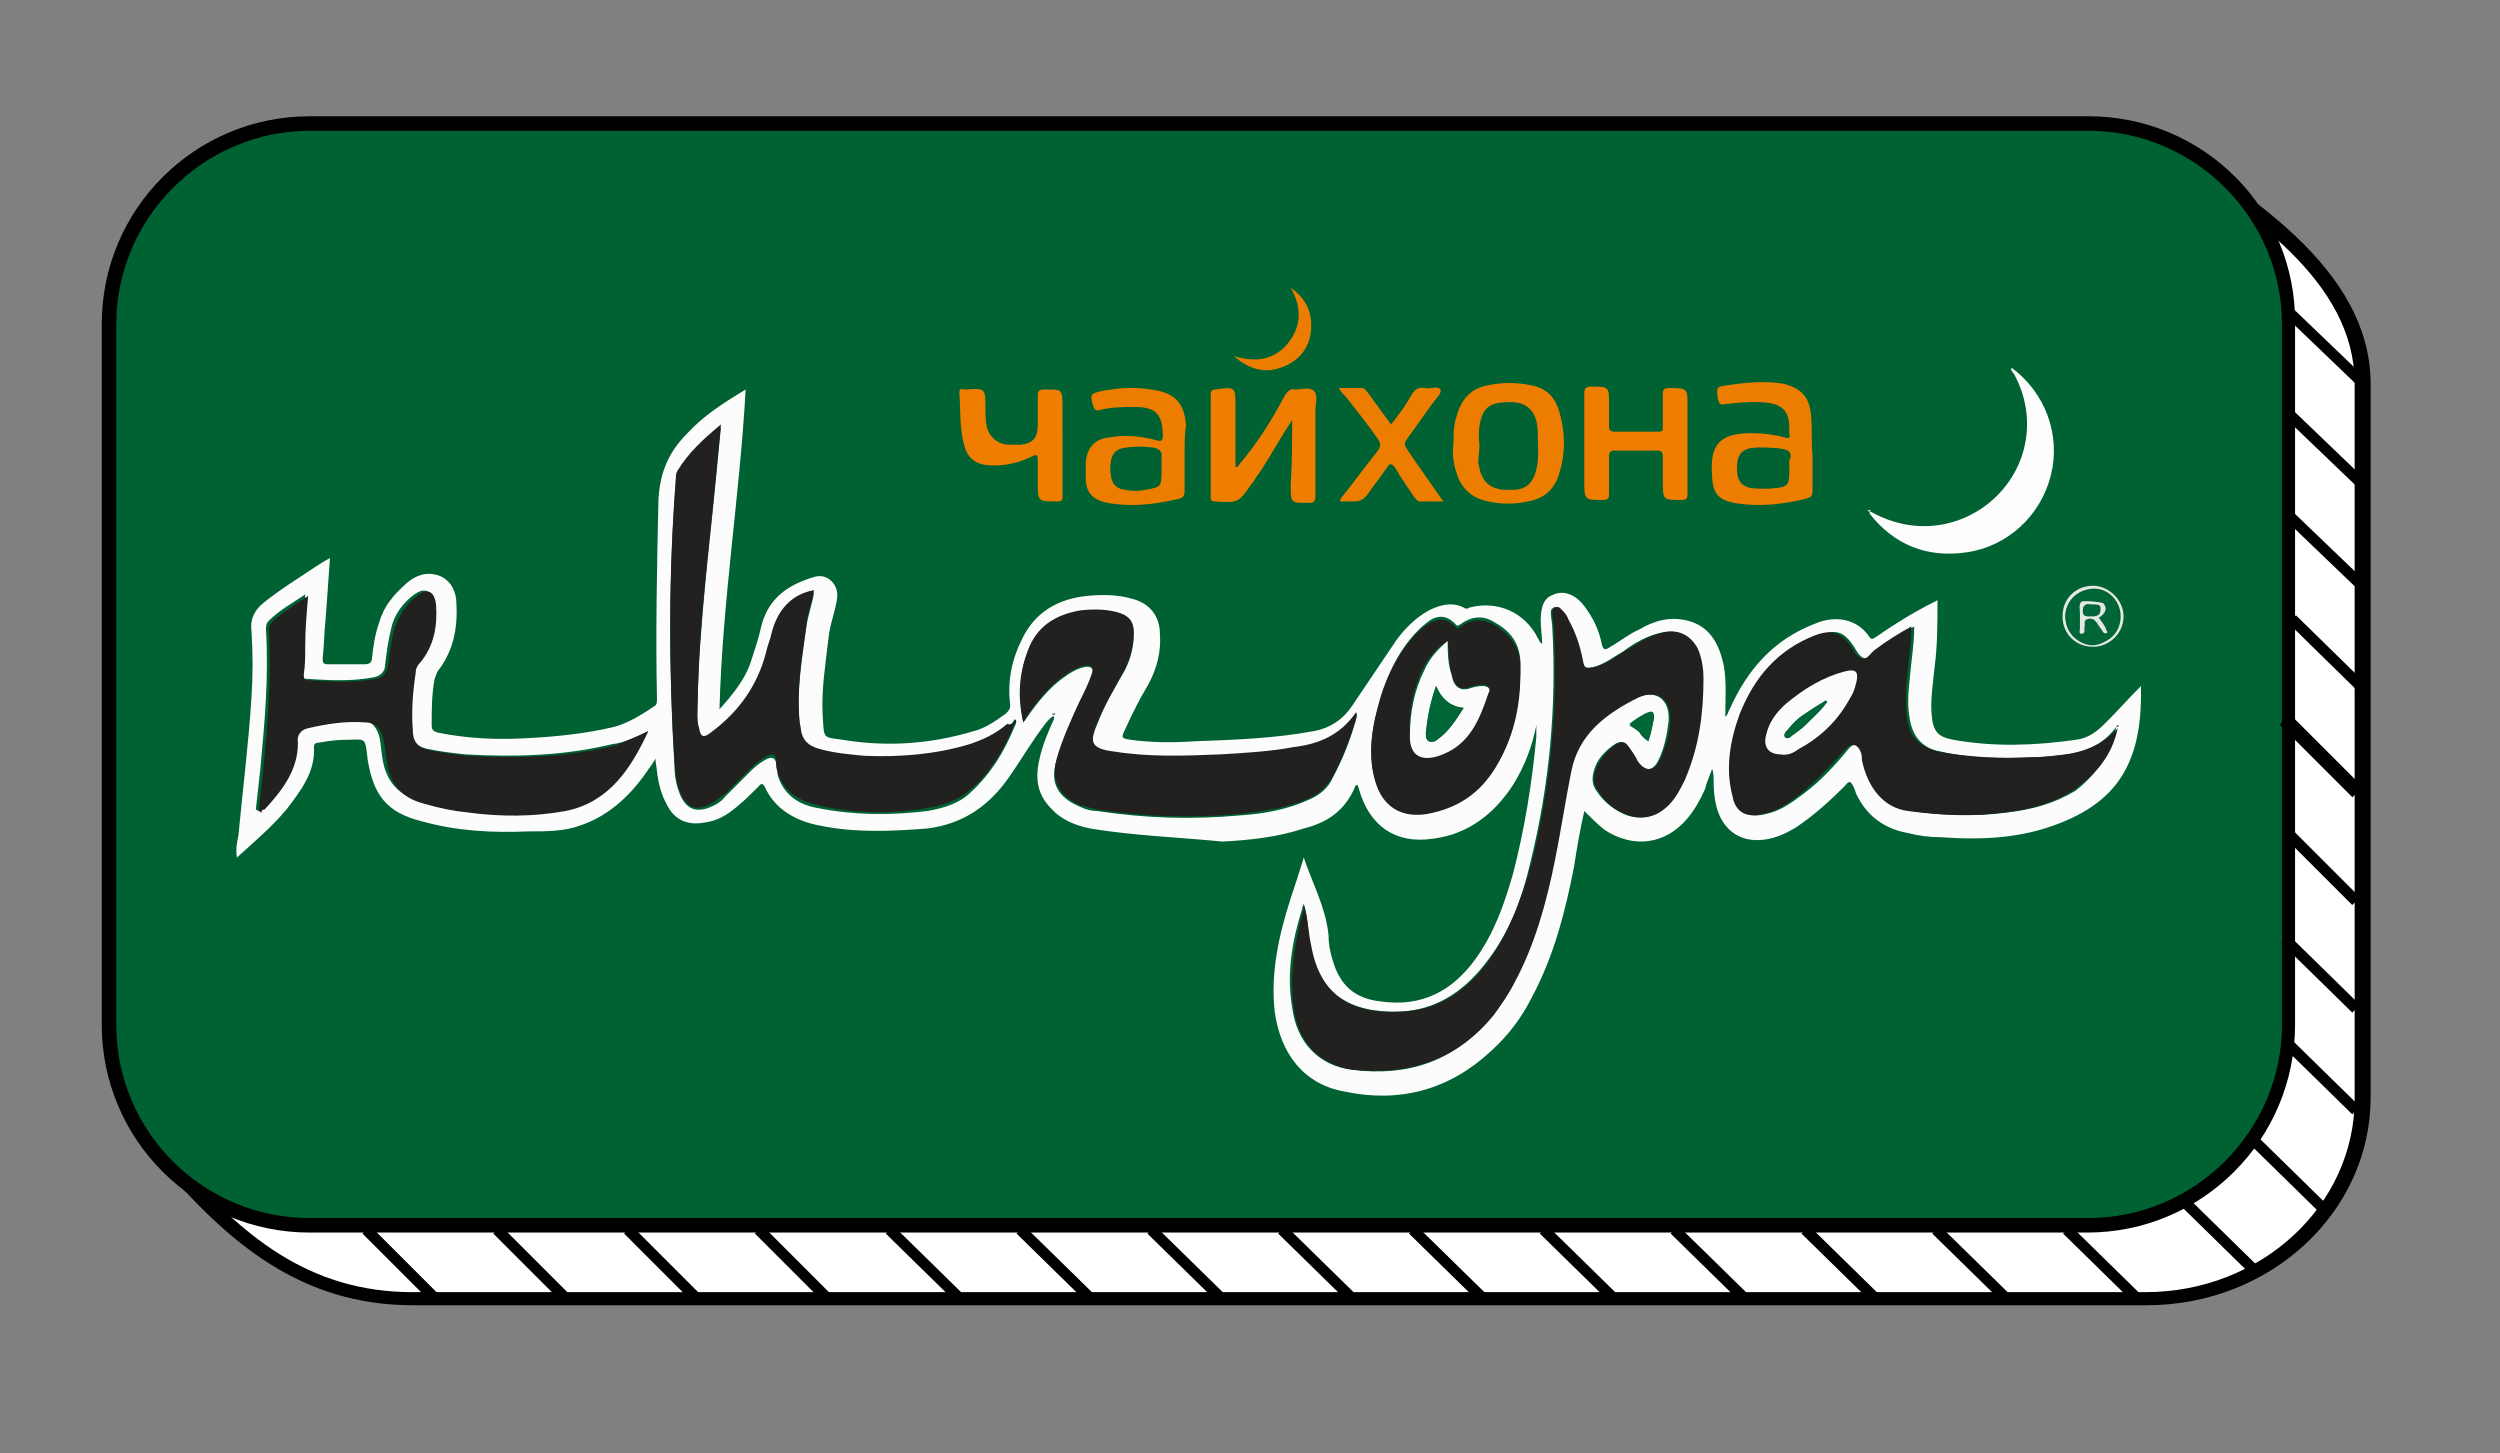 <?xml version="1.0" encoding="UTF-8"?> <!-- Generator: Adobe Illustrator 28.0.0, SVG Export Plug-In . SVG Version: 6.00 Build 0) --> <svg xmlns="http://www.w3.org/2000/svg" xmlns:xlink="http://www.w3.org/1999/xlink" id="Layer_1" x="0px" y="0px" viewBox="0 0 172 100" style="enable-background:new 0 0 172 100;" xml:space="preserve"><rect x="0" y="0" width="172" height="100" fill="#808080" stroke="none"/> <style type="text/css"> .st0{fill:#FFFFFF;} .st1{fill:#006132;} .st2{fill:none;stroke:#000000;stroke-miterlimit:10;} .st3{fill:none;stroke:#000000;stroke-width:0.75;stroke-miterlimit:10;} .st4{fill:#FBFCFB;} .st5{fill:#FCFDFC;} .st6{fill:#EE7D00;} .st7{fill:#ED7D00;} .st8{fill:#E4E8E2;} .st9{fill:#222120;} .st10{fill:#20201E;} .st11{fill:#006739;} .st12{fill:#006232;} .st13{fill:#006637;} </style> <g> <path class="st0" d="M28.4,89.3c-7.3,0-12-3.9-17-9.7c-0.8-1-1.8-3.5-1.7-4.9l3.8-48.5c0-7.7,6.5-13.9,15.9-15.1l118.5-1.7l0.7,0.4 c6.2,4,14,9.1,14,16.4v49.2c0,7.6-6.7,13.8-14.9,13.8L28.4,89.3L28.4,89.3z"></path> <path d="M147.7,10l0.6,0.4c6.4,4.2,13.7,8.9,13.7,16v49.2c0,7.3-6.4,13.3-14.4,13.3H28.4c-7.1,0-11.8-3.8-16.6-9.5 c-0.8-1-1.7-3.4-1.6-4.5L14,26.4v0v0C14,19,20.3,13,29.4,11.7L147.7,10 M148,9L29.3,10.7C19.9,12,13,18.4,13,26.3L9.2,74.8 c-0.1,1.4,0.9,4.1,1.8,5.2c4.7,5.5,9.7,9.8,17.4,9.8h119.3c8.5,0,15.4-6.4,15.4-14.3V26.3C163,18.4,154.6,13.3,148,9L148,9z"></path> </g> <g> <path class="st1" d="M21.3,84.3c-7.6,0-13.8-6.2-13.8-13.8V22.3c0-7.6,6.2-13.8,13.8-13.8h122.3c7.6,0,13.8,6.2,13.8,13.8v48.2 c0,7.6-6.2,13.8-13.8,13.8L21.3,84.3L21.3,84.3z"></path> <path d="M143.7,9C151,9,157,15,157,22.3v48.2c0,7.3-6,13.3-13.3,13.3H21.3C14,83.8,8,77.9,8,70.5V22.3C8,15,14,9,21.3,9H143.7 M143.7,8H21.3C13.4,8,7,14.4,7,22.3v48.2c0,7.9,6.4,14.3,14.3,14.3h122.3c7.9,0,14.3-6.4,14.3-14.3V22.3C158,14.4,151.6,8,143.7,8 L143.7,8z"></path> </g> <g> <line class="st2" x1="157.2" y1="49.5" x2="162.2" y2="54.5"></line> </g> <g> <line class="st3" x1="34.2" y1="84.6" x2="39" y2="89.4"></line> </g> <g> <line class="st3" x1="25.2" y1="84.6" x2="30" y2="89.4"></line> </g> <g> <line class="st3" x1="43.2" y1="84.6" x2="48" y2="89.4"></line> </g> <g> <line class="st3" x1="52.2" y1="84.6" x2="57" y2="89.4"></line> </g> <g> <line class="st3" x1="61.2" y1="84.6" x2="66.1" y2="89.4"></line> </g> <g> <line class="st3" x1="70.2" y1="84.6" x2="75.1" y2="89.4"></line> </g> <g> <line class="st3" x1="79.2" y1="84.6" x2="84.1" y2="89.4"></line> </g> <g> <line class="st3" x1="88.2" y1="84.6" x2="93.1" y2="89.4"></line> </g> <g> <line class="st3" x1="97.2" y1="84.6" x2="102.1" y2="89.4"></line> </g> <g> <line class="st3" x1="106.2" y1="84.6" x2="111.1" y2="89.4"></line> </g> <g> <line class="st3" x1="115.2" y1="84.6" x2="120.1" y2="89.4"></line> </g> <g> <line class="st3" x1="124.2" y1="84.6" x2="129.1" y2="89.4"></line> </g> <g> <line class="st3" x1="133.2" y1="84.6" x2="138.1" y2="89.4"></line> </g> <g> <line class="st3" x1="142.2" y1="84.6" x2="147.1" y2="89.4"></line> </g> <g> <line class="st3" x1="150.2" y1="82.6" x2="155.1" y2="87.4"></line> </g> <g> <line class="st3" x1="155.2" y1="78.6" x2="160.1" y2="83.4"></line> </g> <g> <line class="st3" x1="157.2" y1="71.6" x2="162.1" y2="76.4"></line> </g> <g> <line class="st3" x1="157.2" y1="64.6" x2="162.1" y2="69.4"></line> </g> <g> <line class="st3" x1="157.3" y1="57.2" x2="162.1" y2="62"></line> </g> <g> <line class="st3" x1="157.7" y1="42.6" x2="162.5" y2="47.3"></line> </g> <g> <line class="st3" x1="157.4" y1="35.4" x2="162.3" y2="40.1"></line> </g> <g> <line class="st3" x1="157.4" y1="28.4" x2="162.3" y2="33.1"></line> </g> <g> <line class="st3" x1="157.4" y1="21.4" x2="162.3" y2="26.1"></line> </g> <path class="st4" d="M72.4,49.3c-0.4,0.3-0.7,0.8-1,1.2c-0.7,1-1.3,2-2,3c-1.4,2-3.2,3.2-5.6,3.5c-2.5,0.2-5,0.3-7.4-0.2 c-1.6-0.3-3.1-1.1-3.8-2.7c-0.2-0.3-0.3-0.1-0.4,0c-0.5,0.5-1,1-1.5,1.4c-0.7,0.6-1.4,1-2.3,1.1c-1.1,0.2-2-0.2-2.5-1.2 c-0.4-0.7-0.6-1.5-0.7-2.3c0-0.3-0.1-0.5-0.1-0.9c-0.2,0.3-0.3,0.5-0.4,0.6c-1.2,1.8-2.7,3.3-4.8,4c-1.1,0.4-2.3,0.4-3.5,0.4 c-2.5,0.1-4.9,0-7.4-0.7c-2.4-0.6-3.3-1.8-3.7-4.2c-0.2-1.7-0.1-1.4-1.6-1.4c-0.6,0-1.2,0.1-1.8,0.2c-0.2,0-0.3,0.1-0.3,0.3 c0.1,1.7-0.9,3-1.9,4.3c-1,1.2-2.2,2.2-3.4,3.3c-0.1-0.6,0-1,0.1-1.5c0.3-3.2,0.7-6.3,0.9-9.5c0.1-1.5,0.1-3.1,0-4.6 c-0.1-0.8,0.2-1.4,0.8-1.9c1.1-0.9,2.4-1.7,3.6-2.5c0.3-0.2,0.6-0.4,1-0.6c-0.1,1.5-0.2,2.8-0.3,4.2c-0.1,0.9-0.1,1.8-0.2,2.7 c0,0.2,0,0.4,0.3,0.4c0.9,0,1.7,0,2.6,0c0.3,0,0.5-0.1,0.5-0.5c0.1-0.8,0.2-1.6,0.5-2.4c0.3-1.1,1-1.9,1.9-2.7 c0.6-0.5,1.3-0.8,2.2-0.5c0.8,0.3,1.2,1.1,1.2,1.9c0.1,1.7-0.2,3.3-1.3,4.7c-0.1,0.2-0.1,0.3-0.2,0.5c-0.2,1.1-0.2,2.1-0.2,3.2 c0,0.3,0.1,0.4,0.4,0.5c2,0.4,3.9,0.5,5.9,0.4c2.1-0.1,4.2-0.3,6.3-0.8c1-0.3,1.8-0.8,2.7-1.4c0.2-0.1,0.2-0.3,0.2-0.5 c-0.1-4.6,0-9.2,0.1-13.7c0.1-1.9,0.7-3.3,2-4.6c1.1-1.2,2.5-2.1,4-3c-0.4,7.3-1.6,14.5-1.8,22c0.9-1,1.7-2,2.1-3.1 c0.3-0.9,0.6-1.8,0.8-2.7c0.5-1.9,1.9-2.8,3.6-3.3c0.9-0.3,1.7,0.5,1.6,1.4c-0.1,0.9-0.5,1.8-0.6,2.8c-0.2,1.8-0.5,3.5-0.4,5.3 c0.1,1.7,0,1.5,1.4,1.7c3,0.5,6,0.3,9-0.6c0.8-0.2,1.5-0.7,2.2-1.2c0.2-0.2,0.3-0.3,0.3-0.6c-0.2-1.6,0.1-3.1,0.8-4.5 c0.9-1.9,2.5-2.8,4.5-3c1-0.1,2.1-0.1,3.1,0.2c1.2,0.3,1.9,1.2,1.9,2.4c0.1,1.2-0.2,2.4-0.8,3.5c-0.6,1-1.1,2-1.6,3.1 c-0.3,0.6-0.2,0.6,0.4,0.7c1.5,0.2,2.9,0.2,4.4,0.1c2.8-0.1,5.5-0.2,8.2-0.7c1.1-0.2,2-0.8,2.6-1.7c1-1.5,2.1-3.1,3.1-4.6 c0.6-0.8,1.3-1.5,2.2-2c0.8-0.4,1.6-0.6,2.4-0.2c0.1,0.1,0.3,0.1,0.4,0c1.9-0.5,3.8,0.3,4.7,2.1c0.1,0.1,0.1,0.3,0.3,0.4 c0-0.5-0.1-1.1-0.1-1.6c0-1.1,0.3-1.6,0.9-1.8c0.7-0.3,1.5,0,2.1,0.8c0.6,0.8,1,1.6,1.2,2.6c0.1,0.5,0.3,0.4,0.6,0.2 c0.7-0.4,1.3-0.9,2-1.2c1-0.6,2.1-0.9,3.3-0.6c1.6,0.4,2.2,1.7,2.5,3.1c0.2,1.2,0.1,2.3,0.1,3.5c0.2-0.1,0.2-0.4,0.3-0.5 c1.2-2.7,3-4.8,5.9-5.9c1.4-0.6,2.9-0.3,3.7,0.9c0.2,0.3,0.3,0.1,0.5,0c1.3-0.9,2.6-1.7,4-2.4c0.1,0,0.1-0.1,0.2-0.1 c0,1.6,0,3.1-0.2,4.6c-0.1,1.1-0.3,2.2-0.2,3.3c0.1,1.1,0.4,1.5,1.5,1.7c2.8,0.5,5.6,0.4,8.4,0c0.9-0.1,1.5-0.6,2.1-1.2 c0.8-0.8,1.5-1.6,2.4-2.5c0.1,4.7-1.2,7.7-5.5,9.4c-2.7,1.1-5.5,1.2-8.3,1c-0.8,0-1.5-0.1-2.3-0.3c-1.6-0.3-2.8-1.2-3.5-2.7 c-0.1-0.3-0.2-0.6-0.4-0.8c-0.2,0-0.3,0.2-0.4,0.3c-1,1-2.1,2-3.3,2.8c-0.8,0.5-1.7,0.9-2.7,0.9c-1.2,0-2.1-0.6-2.6-1.7 c-0.3-0.7-0.4-1.5-0.4-2.3c0-0.3,0-0.6-0.1-0.9c-0.2,0.5-0.4,1-0.5,1.4c-0.3,0.7-0.7,1.4-1.2,2c-1.5,1.8-3.7,2.1-5.7,0.8 c-0.5-0.4-0.9-0.8-1.4-1.3c-0.3,1.3-0.5,2.5-0.7,3.8c-0.6,3.1-1.4,6.2-2.9,9c-0.7,1.4-1.6,2.6-2.8,3.7c-2.9,2.7-6.3,3.6-10.1,2.8 c-2.8-0.5-4.4-2.6-4.8-5.5c-0.3-2.7,0.3-5.3,1.1-7.8c0.3-0.9,0.6-1.8,0.9-2.8c0.6,1.8,1.5,3.4,1.7,5.3c0,0.6,0.1,1.2,0.3,1.8 c0.5,1.7,1.5,2.6,3.3,2.8c2.8,0.4,4.9-0.7,6.5-2.9c1.3-1.8,2-3.8,2.6-5.9c0.8-3.1,1.3-6.2,1.6-9.4c0-0.3,0-0.5,0-0.8 c-0.3,1.5-0.8,2.8-1.6,4.1c-1.3,2-3.1,3.4-5.5,3.7c-2.6,0.4-4.4-0.9-5.1-3.4c0-0.1-0.1-0.2-0.1-0.3c-0.1,0-0.2,0.1-0.2,0.2 c-0.7,1.6-1.9,2.4-3.5,2.8c-1.8,0.6-3.7,0.8-5.6,0.9C81.1,57.6,78,57.5,75,57c-1-0.2-2-0.6-2.7-1.4c-0.9-0.9-1.1-2-0.8-3.3 c0.2-1,0.6-1.9,1-2.8C72.5,49.4,72.6,49.3,72.4,49.3z M145.6,50c-0.8,1.1-1.9,1.7-3.3,1.9c-0.8,0.1-1.6,0.2-2.4,0.2 c-2.1,0.1-4.3,0.1-6.4-0.4c-1.2-0.2-1.9-1-2.1-2.2c-0.2-1-0.1-1.9,0-2.9c0.1-1.2,0.3-2.3,0.3-3.5c-0.9,0.5-1.7,1.1-2.5,1.6 c-0.3,0.2-0.6,0.7-0.9,0.6c-0.4-0.1-0.6-0.6-0.8-0.9c-0.7-1-1.2-1.1-2.4-0.7c-2.6,1-4.2,2.9-5.2,5.4c-0.7,1.8-1,3.7-0.5,5.7 c0.3,1.1,1,1.5,2.1,1.2c1-0.2,1.8-0.8,2.6-1.4c1.2-0.9,2.2-2,3.1-3.1c0.3-0.4,0.8-0.3,1,0.2c0.1,0.2,0.1,0.4,0.1,0.6 c0.4,1.9,1.4,3.2,3.2,3.5c2.2,0.3,4.4,0.4,6.6,0.1c1.7-0.2,3.2-0.6,4.7-1.5C144.2,53.3,145.2,51.9,145.6,50c0.2,0,0.2-0.1,0.1-0.1 C145.7,49.9,145.6,50,145.6,50z M69.8,49.5c-0.1,0.2-0.3,0.4-0.5,0.5c-0.8,0.6-1.6,1.1-2.6,1.4c-2.4,0.7-4.8,0.9-7.2,0.8 c-1.1,0-2.1-0.2-3.2-0.5c-0.7-0.2-1.1-0.6-1.2-1.3c0-0.2-0.1-0.5-0.1-0.7c-0.2-2.3,0.2-4.5,0.5-6.7c0.1-0.7,0.4-1.5,0.5-2.2 c-1.6,0.3-2.5,1.3-2.9,2.9c-0.1,0.5-0.3,0.9-0.4,1.4c-0.6,2.3-1.9,4.1-3.8,5.5c-0.5,0.4-0.7,0.3-0.8-0.3c-0.2-0.7-0.1-1.4-0.1-2 c0.1-5.3,0.8-10.5,1.3-15.8c0.1-1,0.2-2.1,0.3-3.1c-1.2,0.9-2.3,1.9-3,3.2c-0.1,0.1-0.1,0.3-0.1,0.5c-0.5,6.5-0.5,13-0.1,19.5 c0,0.7,0.1,1.4,0.4,2.1c0.4,0.9,1,1.2,1.9,0.9c0.5-0.2,0.9-0.4,1.2-0.8c0.6-0.6,1.2-1.2,1.8-1.8c0.3-0.3,0.7-0.6,1.1-0.8 c0.3-0.1,0.5-0.1,0.6,0.3c0,0.3,0.1,0.6,0.1,0.8c0.4,1.4,1.5,2.1,2.8,2.3c2.5,0.5,5,0.5,7.5,0.2c1.1-0.2,2.2-0.5,3-1.3 c1.4-1.3,2.3-2.8,3-4.5C69.9,49.8,70,49.6,69.8,49.5c0,0,0,0.1,0.1,0.1C69.9,49.6,69.9,49.6,69.8,49.5z M89.7,62.2 c-0.1,0.2-0.1,0.2-0.1,0.3c-0.7,2.2-1.1,4.5-0.7,6.8c0.3,2.4,1.8,4,4.1,4.3c3.9,0.5,7.2-0.6,9.7-3.8c0.5-0.7,1-1.4,1.4-2.2 c1.5-2.7,2.2-5.6,2.8-8.5c0.4-2,0.7-4,1.1-6c0.5-2.6,2.4-4,4.6-5.1c1.3-0.6,2.3,0.1,2.2,1.6c-0.1,0.9-0.3,1.9-0.7,2.7 c-0.4,0.8-0.9,0.8-1.5,0.1c-0.3-0.3-0.5-0.7-0.7-1.1c-0.2-0.3-0.5-0.3-0.8-0.1c-0.6,0.4-1.2,1-1.4,1.7c-0.2,0.6-0.2,1.1,0.2,1.6 c0.4,0.6,1,1.1,1.6,1.4c1.1,0.6,2.3,0.4,3.2-0.5c0.5-0.5,0.9-1.1,1.1-1.7c1-2.2,1.3-4.6,1.3-7c0-0.7-0.1-1.4-0.4-2.1 c-0.5-0.9-1.2-1.3-2.3-1.1c-1,0.2-1.9,0.7-2.7,1.3c-0.7,0.4-1.3,0.9-2.1,1.1c-0.6,0.1-0.7,0.1-0.8-0.5c-0.1-1-0.5-1.9-1-2.8 c-0.1-0.3-0.3-0.5-0.5-0.7c-0.1-0.1-0.3-0.2-0.4-0.1c-0.2,0.1-0.2,0.2-0.2,0.4c0,0.3,0.1,0.7,0.1,1c0.3,5.4-0.2,10.8-1.5,16.1 c-0.6,2.6-1.5,5-3.2,7.1c-1.5,1.9-3.4,3.1-5.8,3.2c-3.4,0.1-5.6-1.2-6.2-4.6C90,64.1,90,63.2,89.7,62.2z M44.6,50.3 c-0.8,0.4-1.6,0.8-2.5,0.9c-3.3,0.8-6.7,0.9-10.1,0.7c-0.9-0.1-1.8-0.2-2.7-0.4c-0.8-0.2-1-0.6-1.1-1.4c-0.1-1.3,0.1-2.6,0.2-3.9 c0-0.3,0.1-0.5,0.3-0.7c1-1.1,1.2-2.5,1.1-4c-0.1-0.9-0.6-1.1-1.3-0.6c-0.8,0.6-1.4,1.4-1.6,2.4c-0.2,0.8-0.3,1.6-0.4,2.4 c0,0.5-0.3,0.8-0.8,0.9c-1.6,0.3-3.1,0.2-4.7,0.1c-0.3,0-0.3-0.2-0.3-0.4c0-0.7,0-1.4,0.1-2c0.1-1.1,0.1-2.2,0.2-3.4 c-0.9,0.6-1.8,1.1-2.5,1.8c-0.2,0.2-0.2,0.4-0.2,0.6c0.2,3.3-0.1,6.5-0.4,9.7c-0.1,0.9-0.2,1.8-0.3,2.7c0.1,0,0.1,0.1,0.2,0.1 c0-0.1,0.1-0.2,0.1-0.3c1.2-1.3,2.4-2.6,2.3-4.6c0-0.5,0.2-0.9,0.7-1c1.3-0.3,2.6-0.4,3.9-0.4c0.6,0,1,0.4,1.2,0.9 c0.2,0.5,0.2,1.1,0.3,1.7c0.2,1.5,1,2.6,2.6,3c1,0.2,2,0.4,3,0.6c2.2,0.2,4.5,0.3,6.7-0.1C41.9,55.2,43.4,52.8,44.6,50.3z M70.4,49.7c0.1-0.2,0.2-0.3,0.3-0.4c0.7-1,1.5-2,2.5-2.7c0.4-0.3,0.9-0.6,1.4-0.7c0.5-0.1,0.7,0.1,0.5,0.6 c-0.2,0.6-0.5,1.2-0.8,1.8c-0.6,1.3-1.2,2.6-1.6,4c-0.6,1.8,0.4,2.7,1.6,3.2c0.4,0.2,0.8,0.3,1.2,0.3c3.3,0.5,6.5,0.6,9.8,0.3 c1.6-0.1,3.3-0.4,4.8-1.1c0.7-0.3,1.3-0.8,1.6-1.5c0.7-1.3,1.2-2.6,1.6-4c0-0.1,0.1-0.2,0-0.4c-1,1.6-2.5,2.1-4.3,2.4 c-1.7,0.2-3.4,0.4-5,0.5c-2.5,0.1-4.9,0.2-7.4-0.2c-1.5-0.2-1.7-0.6-1.1-2c0.5-1.3,1.2-2.5,1.9-3.7c0.4-0.8,0.6-1.6,0.6-2.5 c0-0.9-0.4-1.3-1.2-1.4c-0.8-0.2-1.7-0.2-2.5-0.1c-1.7,0.2-3,1.1-3.6,2.8C70.1,46.4,70.1,48,70.4,49.7z M104.6,46.4c0-0.3,0-0.7,0-1 c-0.1-1.2-0.7-2-1.8-2.6c-0.8-0.5-1.6-0.4-2.4,0.2c-0.2,0.1-0.2,0-0.3-0.1c-0.5-0.5-1-0.6-1.6-0.3C97.9,43,97.4,43.5,97,44 c-1.3,1.6-1.9,3.5-2.4,5.4c-0.3,1.4-0.4,2.8,0,4.2c0.5,1.8,1.8,2.6,3.6,2.3c2.1-0.3,3.6-1.4,4.7-3.2 C104.1,50.9,104.5,48.7,104.6,46.4z M113.4,51c0.2-0.6,0.3-1.1,0.4-1.6c0-0.3-0.1-0.4-0.4-0.3c-0.5,0.1-0.9,0.5-1.3,0.8 c0.3,0.2,0.5,0.3,0.7,0.5C112.9,50.6,113.1,50.8,113.4,51z M72.6,49.1C72.5,49.1,72.5,49.1,72.6,49.1c-0.1,0-0.1,0-0.1,0 c0,0,0,0,0.1,0.1C72.5,49.2,72.6,49.2,72.6,49.1z"></path> <path class="st5" d="M138.4,25.3c2.3,1.7,3.4,4.6,2.7,7.4c-0.7,2.8-3,4.9-5.8,5.3c-2.7,0.4-5-0.5-6.7-2.7c0,0,0,0,0.1-0.1 c3.2,1.8,6.6,1,8.7-1.1c2.2-2.2,2.7-5.5,1.2-8.3C138.5,25.6,138.3,25.5,138.4,25.3L138.4,25.3z"></path> <path class="st6" d="M88.9,28.9c-0.8,1.2-1.5,2.5-2.3,3.7c-0.2,0.2-0.3,0.5-0.5,0.7c-0.9,1.3-0.9,1.3-2.5,1.2 c-0.3,0-0.3-0.1-0.3-0.3c0-2.4,0-4.7,0-7.1c0-0.2,0.1-0.3,0.3-0.3C85,26.6,85,26.6,85,28c0,1.4,0,2.7,0,4.1c0.2,0.1,0.2-0.1,0.3-0.2 c1.2-1.4,2.2-3,3.1-4.7c0.2-0.3,0.4-0.5,0.7-0.4c0.4,0,1-0.2,1.3,0.1c0.3,0.3,0.1,0.9,0.1,1.3c0,2,0,3.9,0,5.9 c0,0.4-0.1,0.5-0.5,0.5c-1.2,0-1.2,0-1.2-1.2C88.9,31.8,88.9,30.3,88.9,28.9z"></path> <path class="st7" d="M100,30.5c0-0.6,0-1.2,0.2-1.8c0.3-1.2,1-2,2.2-2.2c1-0.2,1.9-0.2,2.9,0c1.1,0.2,1.7,0.8,2,1.9 c0.4,1.4,0.4,2.8,0,4.1c-0.3,1.1-1,1.8-2.2,2c-0.9,0.2-1.8,0.2-2.7,0c-1.1-0.2-1.9-0.9-2.2-2C100,31.9,99.9,31.2,100,30.5z M101.8,30.6c0,0.4,0,0.8,0,1.3c0,0.2,0.1,0.3,0.1,0.5c0.2,0.8,0.7,1.2,1.5,1.3c0.2,0,0.5,0,0.7,0c0.9,0,1.4-0.5,1.6-1.4 c0.2-0.8,0.1-1.6,0.1-2.4c0-1.7-0.7-2.3-2.4-2.1c0,0-0.1,0-0.1,0c-0.7,0.1-1.1,0.4-1.3,1.1C101.7,29.4,101.7,30,101.8,30.6z"></path> <path class="st7" d="M81.5,31.4c0,0.8,0,1.6,0,2.4c0,0.3-0.1,0.4-0.3,0.5c-1.7,0.4-3.3,0.6-5,0.3c-1-0.2-1.5-0.7-1.5-1.7 c0-0.4,0-0.8,0-1.1c0.1-1,0.6-1.6,1.6-1.7c1.1-0.2,2.2-0.1,3.3,0.2c0.3,0.1,0.4,0,0.4-0.3c0-1.5-0.5-2-1.9-2c-0.8,0-1.6,0-2.4,0.2 c-0.3,0.1-0.4,0-0.5-0.3c-0.2-0.8-0.2-0.8,0.6-1c1.1-0.2,2.2-0.3,3.4-0.1c1.6,0.2,2.3,0.9,2.4,2.5C81.5,29.8,81.5,30.6,81.5,31.4 C81.5,31.4,81.5,31.4,81.5,31.4z M79.9,32.2c0-0.2,0-0.4,0-0.6c0-0.4-0.1-0.6-0.5-0.7c-0.7-0.1-1.4-0.1-2,0c-0.7,0.1-1,0.5-1,1.4 c0,0.9,0.3,1.3,1,1.4c0.5,0.1,0.9,0.1,1.4,0c1.1-0.2,1.1-0.2,1.1-1.3C79.9,32.2,79.9,32.2,79.9,32.2z"></path> <path class="st7" d="M124.7,31.3c0,0.8,0,1.6,0,2.5c0,0.3-0.1,0.4-0.4,0.5c-1.6,0.4-3.3,0.6-5,0.3c-1-0.2-1.4-0.6-1.5-1.6 c0-0.1,0-0.1,0-0.2c-0.2-2.2,0.5-3,2.7-3c0.8,0,1.6,0.1,2.3,0.3c0.3,0.1,0.4,0,0.3-0.3c0-0.1,0-0.3,0-0.4c0-1.1-0.5-1.6-1.6-1.7 c-0.9-0.1-1.8,0-2.8,0.1c-0.3,0.1-0.4,0-0.5-0.3c-0.1-0.8-0.2-0.9,0.7-1c1.3-0.2,2.6-0.3,3.8-0.1c1.2,0.3,1.8,0.9,1.9,2.2 C124.7,29.6,124.6,30.5,124.7,31.3C124.6,31.3,124.6,31.3,124.7,31.3z M123.1,32.2c0-0.2,0-0.5,0-0.7c0.1-0.4-0.1-0.5-0.5-0.6 c-0.6-0.1-1.1-0.1-1.7-0.1c-1,0-1.4,0.4-1.4,1.4c0,1,0.4,1.4,1.4,1.4c0.3,0,0.6,0,0.9,0C123,33.5,123.1,33.4,123.1,32.2 C123.1,32.2,123.1,32.2,123.1,32.2z"></path> <path class="st6" d="M116.1,30.6c0,1.1,0,2.3,0,3.4c0,0.3-0.1,0.4-0.4,0.4c-1.3,0-1.3,0-1.3-1.3c0-0.6,0-1.1,0-1.7 c0-0.3-0.1-0.4-0.4-0.4c-1,0-1.9,0-2.9,0c-0.3,0-0.4,0.1-0.4,0.4c0,0.9,0,1.7,0,2.6c0,0.3-0.1,0.4-0.4,0.4c-1.3,0-1.3,0-1.3-1.3 c0-2,0-4,0-6c0-0.4,0.1-0.5,0.5-0.5c1.2,0,1.2,0,1.2,1.2c0,0.5,0,1,0,1.5c0,0.3,0.1,0.4,0.4,0.4c1,0,2,0,3,0c0.3,0,0.3-0.1,0.3-0.3 c0-0.8,0-1.5,0-2.3c0-0.3,0.1-0.4,0.4-0.4c1.3,0,1.3,0,1.3,1.2C116.1,28.8,116.1,29.7,116.1,30.6z"></path> <path class="st6" d="M73.1,30.6c0,1.2,0,2.3,0,3.5c0,0.3,0,0.4-0.4,0.4c-1.3,0-1.3,0-1.3-1.3c0-0.4,0-0.9,0-1.3c0-0.7,0-0.7-0.6-0.4 c-0.9,0.4-1.9,0.6-2.9,0.5c-0.9-0.1-1.4-0.6-1.6-1.5C66,29.3,66.1,28.1,66,27c0-0.2,0.1-0.3,0.3-0.2c0,0,0.1,0,0.1,0 c1.4-0.1,1.4-0.1,1.4,1.3c0,0.4,0,0.9,0.1,1.3c0.2,0.7,0.7,1.1,1.4,1.2c0.3,0,0.6,0,0.9,0c0.9-0.1,1.2-0.5,1.2-1.4c0-0.7,0-1.4,0-2 c0-0.3,0.1-0.4,0.4-0.4c1.3,0,1.3-0.1,1.3,1.3C73.1,28.8,73.1,29.7,73.1,30.6z"></path> <path class="st7" d="M92.1,26.7c0.6,0,1.1,0,1.6,0c0.2,0,0.3,0.2,0.4,0.3c0.5,0.7,1.1,1.5,1.6,2.2c0.5-0.6,1-1.3,1.4-2 c0.2-0.4,0.5-0.6,1-0.5c0.3,0.1,0.8-0.2,1,0.1c0.1,0.3-0.3,0.6-0.5,0.9c-0.6,0.8-1.2,1.7-1.8,2.5c-0.2,0.3-0.2,0.4,0,0.7 c0.8,1.2,1.6,2.3,2.5,3.6c-0.6,0-1.1,0-1.6,0c-0.2,0-0.3-0.2-0.4-0.3c-0.4-0.6-0.9-1.3-1.3-2c-0.3-0.4-0.4-0.3-0.6,0 c-0.4,0.6-0.9,1.2-1.3,1.8c-0.2,0.3-0.5,0.5-0.9,0.5c-0.3,0-0.7,0-1,0c0-0.2,0.1-0.3,0.2-0.4c0.8-1,1.6-2.1,2.4-3.1 c0.2-0.3,0.2-0.5,0-0.8c-0.7-1-1.5-2-2.2-2.9C92.4,27.1,92.3,27,92.1,26.7z"></path> <path class="st7" d="M88.8,19.8c1,0.7,1.5,1.6,1.4,2.9c-0.1,1.3-0.9,2.2-2.1,2.6c-1.1,0.4-2.2,0.1-3.2-0.8c1.6,0.5,2.9,0.2,3.8-1 C89.6,22.3,89.5,21,88.8,19.8z"></path> <path class="st8" d="M144,44.5c-1.2,0-2.1-0.9-2.1-2.1c0-1.2,0.9-2.1,2.1-2.1c1.1,0,2.1,1,2.1,2.1C146.1,43.6,145.1,44.5,144,44.5z M142.1,42.4c0,1.1,0.8,1.9,1.9,1.9c1.1,0,1.9-0.8,1.9-1.9c0-1-0.8-1.9-1.8-1.9C143,40.5,142.1,41.3,142.1,42.4z"></path> <path class="st5" d="M128.5,35.1c0.1,0,0.1,0,0.2,0c0,0,0,0.1-0.1,0.1C128.6,35.2,128.5,35.2,128.5,35.1L128.5,35.1z"></path> <polygon class="st5" points="128.5,35.1 128.5,35.1 128.5,35.1 "></polygon> <path class="st5" d="M138.5,25.2C138.4,25.3,138.4,25.3,138.5,25.2C138.4,25.3,138.4,25.2,138.5,25.2 C138.4,25.2,138.4,25.3,138.5,25.2C138.4,25.3,138.5,25.2,138.5,25.2z"></path> <path class="st9" d="M89.7,62.2c0.3,1,0.3,1.9,0.5,2.8c0.6,3.5,2.8,4.8,6.2,4.6c2.5-0.1,4.3-1.3,5.8-3.2c1.6-2.1,2.5-4.6,3.2-7.1 c1.3-5.3,1.8-10.7,1.5-16.1c0-0.3-0.1-0.7-0.1-1c0-0.2,0-0.3,0.2-0.4c0.2-0.1,0.3,0,0.4,0.1c0.2,0.2,0.4,0.4,0.5,0.7 c0.5,0.9,0.8,1.8,1,2.8c0.1,0.6,0.2,0.6,0.8,0.5c0.8-0.2,1.4-0.7,2.1-1.1c0.8-0.5,1.7-1.1,2.7-1.3c1-0.2,1.8,0.2,2.3,1.1 c0.3,0.7,0.4,1.4,0.4,2.1c0,2.4-0.3,4.7-1.3,7c-0.3,0.6-0.6,1.2-1.1,1.7c-0.9,0.9-2,1.1-3.2,0.5c-0.7-0.3-1.2-0.8-1.6-1.4 c-0.4-0.5-0.4-1-0.2-1.6c0.3-0.7,0.8-1.3,1.4-1.7c0.3-0.2,0.6-0.2,0.8,0.1c0.3,0.4,0.5,0.7,0.7,1.1c0.5,0.7,1.1,0.7,1.5-0.1 c0.4-0.9,0.7-1.8,0.7-2.7c0.1-1.5-0.9-2.2-2.2-1.6c-2.2,1.1-4.1,2.5-4.6,5.1c-0.4,2-0.7,4-1.1,6c-0.6,3-1.4,5.9-2.8,8.5 c-0.4,0.8-0.9,1.5-1.4,2.2c-2.5,3.1-5.8,4.2-9.7,3.8c-2.3-0.3-3.8-1.9-4.1-4.3c-0.3-2.3,0.1-4.6,0.7-6.8 C89.7,62.4,89.7,62.4,89.7,62.2z"></path> <path class="st9" d="M69.8,49.5c0.2,0.1,0.1,0.2,0,0.3c-0.7,1.7-1.6,3.3-3,4.5c-0.9,0.8-1.9,1.1-3,1.3c-2.5,0.4-5,0.4-7.5-0.2 c-1.3-0.3-2.4-0.9-2.8-2.3c-0.1-0.3-0.1-0.5-0.1-0.8c0-0.4-0.3-0.5-0.6-0.3c-0.4,0.2-0.8,0.5-1.1,0.8c-0.6,0.6-1.2,1.2-1.8,1.8 c-0.4,0.3-0.8,0.6-1.2,0.8c-0.9,0.4-1.5,0.1-1.9-0.9c-0.3-0.7-0.3-1.4-0.4-2.1c-0.4-6.5-0.4-13,0.1-19.5c0-0.2,0-0.3,0.1-0.5 c0.8-1.3,1.8-2.2,3-3.2c-0.1,1-0.2,2.1-0.3,3.1c-0.5,5.3-1.2,10.5-1.3,15.8c0,0.7-0.1,1.4,0.1,2c0.1,0.6,0.3,0.7,0.8,0.3 c1.9-1.4,3.2-3.2,3.8-5.5c0.1-0.5,0.3-0.9,0.4-1.4c0.4-1.5,1.3-2.6,2.9-2.9c-0.1,0.7-0.4,1.4-0.5,2.2c-0.3,2.2-0.7,4.4-0.5,6.7 c0,0.2,0.1,0.5,0.1,0.7c0.1,0.7,0.5,1.1,1.2,1.3c1,0.3,2.1,0.4,3.2,0.5c2.4,0.1,4.9-0.1,7.2-0.8c0.9-0.3,1.8-0.7,2.6-1.4 C69.5,49.9,69.8,49.8,69.8,49.5L69.8,49.5z"></path> <path class="st10" d="M145.7,50.1c-0.4,1.9-1.5,3.2-3.1,4.3c-1.4,0.9-3,1.3-4.7,1.5c-2.2,0.3-4.4,0.2-6.6-0.1 c-1.7-0.2-2.8-1.6-3.2-3.5c0-0.2,0-0.4-0.1-0.6c-0.2-0.5-0.6-0.6-1-0.2c-1,1.1-2,2.2-3.1,3.1c-0.8,0.6-1.6,1.2-2.6,1.4 c-1.1,0.3-1.9-0.1-2.1-1.2c-0.5-1.9-0.2-3.8,0.5-5.7c1-2.5,2.6-4.4,5.2-5.4c1.1-0.4,1.7-0.2,2.4,0.7c0.2,0.3,0.4,0.8,0.8,0.9 c0.4,0.1,0.6-0.4,0.9-0.6c0.8-0.6,1.6-1.1,2.5-1.6c0,1.2-0.2,2.4-0.3,3.5c-0.1,1-0.1,1.9,0,2.9c0.2,1.2,0.9,1.9,2.1,2.2 c2.1,0.4,4.3,0.5,6.4,0.4c0.8,0,1.6-0.1,2.4-0.2C143.6,51.7,144.8,51.1,145.7,50.1C145.6,50,145.7,50.1,145.7,50.1z M122.5,51.9 c0.5,0,0.9-0.2,1.3-0.4c1.5-0.8,2.7-2,3.5-3.5c0.2-0.3,0.3-0.7,0.4-1c0.2-0.8-0.1-1-0.8-0.8c-1.5,0.4-2.8,1.2-4,2.2 c-0.7,0.6-1.1,1.3-1.4,2.2C121.4,51.4,121.8,51.9,122.5,51.9z"></path> <path class="st9" d="M44.6,50.3c-1.2,2.6-2.7,4.9-5.7,5.5c-2.2,0.4-4.5,0.4-6.7,0.1c-1-0.1-2-0.3-3-0.6c-1.6-0.4-2.4-1.4-2.6-3 c-0.1-0.6-0.1-1.1-0.3-1.7c-0.2-0.6-0.6-0.9-1.2-0.9c-1.3-0.1-2.6,0.1-3.9,0.4c-0.5,0.1-0.8,0.5-0.7,1c0,1.9-1.1,3.3-2.3,4.6 C18,55.7,18,55.8,18,55.9c-0.1,0-0.1-0.1-0.2-0.1c0.1-0.9,0.2-1.8,0.3-2.7c0.3-3.2,0.6-6.5,0.4-9.7c0-0.2,0-0.4,0.2-0.6 c0.8-0.7,1.6-1.2,2.5-1.8c-0.1,1.2-0.2,2.3-0.2,3.4c0,0.7,0,1.4-0.1,2c0,0.2,0,0.4,0.3,0.4c1.6,0.1,3.1,0.2,4.7-0.1 c0.5-0.1,0.7-0.4,0.8-0.9c0.1-0.8,0.2-1.6,0.4-2.4c0.3-1,0.8-1.8,1.6-2.4c0.7-0.6,1.2-0.3,1.3,0.6c0.1,1.4-0.1,2.8-1.1,4 c-0.2,0.2-0.3,0.4-0.3,0.7c-0.2,1.3-0.3,2.6-0.2,3.9c0,0.8,0.3,1.2,1.1,1.4c0.9,0.2,1.8,0.3,2.7,0.4c3.4,0.2,6.8,0.1,10.1-0.7 C43,51,43.8,50.7,44.6,50.3z"></path> <path class="st9" d="M70.4,49.7c-0.4-1.7-0.3-3.3,0.3-4.9c0.6-1.7,1.9-2.5,3.6-2.8c0.8-0.1,1.7-0.1,2.5,0.1c0.8,0.2,1.2,0.6,1.2,1.4 c0,0.9-0.2,1.7-0.6,2.5c-0.6,1.2-1.4,2.4-1.9,3.7c-0.6,1.4-0.4,1.8,1.1,2c2.5,0.4,4.9,0.3,7.4,0.2c1.7-0.1,3.4-0.2,5-0.5 c1.7-0.2,3.2-0.8,4.3-2.4c0.1,0.2,0,0.3,0,0.4c-0.4,1.4-0.9,2.7-1.6,4c-0.4,0.7-0.9,1.2-1.6,1.5c-1.5,0.7-3.2,0.9-4.8,1.1 c-3.3,0.3-6.5,0.2-9.8-0.3c-0.4-0.1-0.8-0.2-1.2-0.3c-1.1-0.5-2.1-1.4-1.6-3.2c0.4-1.4,1-2.7,1.6-4c0.3-0.6,0.6-1.2,0.8-1.8 c0.2-0.5,0-0.7-0.5-0.6c-0.5,0.1-1,0.4-1.4,0.7c-1,0.7-1.8,1.7-2.5,2.7C70.6,49.4,70.6,49.5,70.4,49.7z"></path> <path class="st9" d="M104.6,46.4c0,2.3-0.5,4.4-1.7,6.4c-1.1,1.8-2.6,2.8-4.7,3.2c-1.8,0.3-3.1-0.5-3.6-2.3c-0.4-1.4-0.3-2.8,0-4.2 c0.4-2,1.1-3.8,2.4-5.4c0.4-0.5,0.9-1,1.5-1.3c0.6-0.3,1.1-0.2,1.6,0.3c0.1,0.1,0.2,0.2,0.3,0.1c0.7-0.6,1.5-0.7,2.4-0.2 c1,0.6,1.7,1.4,1.8,2.6C104.6,45.8,104.6,46.1,104.6,46.4z M99.6,44.1c-0.7,0.4-1.3,1.1-1.7,1.9c-0.7,1.4-1,3-0.9,4.6 c0.1,1.3,0.8,1.8,2,1.3c2.1-0.7,2.8-2.5,3.4-4.3c0.1-0.3-0.1-0.5-0.4-0.5c-0.3,0-0.6,0.1-1,0.2c-0.5,0.2-0.8,0-1-0.5 c-0.1-0.2-0.2-0.5-0.2-0.7C99.7,45.5,99.7,44.8,99.6,44.1z"></path> <path class="st11" d="M113.4,51c-0.2-0.3-0.4-0.5-0.6-0.7c-0.2-0.2-0.4-0.3-0.7-0.5c0.4-0.3,0.8-0.6,1.3-0.8c0.3-0.1,0.4,0,0.4,0.3 C113.7,49.9,113.6,50.5,113.4,51z"></path> <path class="st1" d="M72.6,49.1c0,0-0.1,0.1-0.1,0.1c0,0-0.1,0-0.1-0.1C72.5,49.1,72.5,49.1,72.6,49.1 C72.5,49.1,72.5,49.1,72.6,49.1z"></path> <path class="st10" d="M145.6,50c0,0,0.1-0.1,0.1-0.1C145.8,49.9,145.7,50,145.6,50C145.7,50.1,145.6,50,145.6,50z"></path> <path class="st9" d="M69.8,49.5c0,0,0.1,0,0.1,0.1C69.8,49.7,69.9,49.6,69.8,49.5C69.8,49.5,69.8,49.5,69.8,49.5z"></path> <path class="st1" d="M72.4,49.3c0.2,0,0.1,0.1,0,0.2C72.4,49.4,72.4,49.3,72.4,49.3z"></path> <path class="st12" d="M101.8,30.6c0-0.6-0.1-1.2,0.1-1.8c0.2-0.7,0.6-1,1.3-1.1c0,0,0.1,0,0.1,0c1.7-0.2,2.4,0.4,2.4,2.1 c0,0.8,0.1,1.6-0.1,2.4c-0.2,0.9-0.7,1.3-1.6,1.4c-0.2,0-0.5,0-0.7,0c-0.8,0-1.3-0.5-1.5-1.3c0-0.2-0.1-0.3-0.1-0.5 C101.7,31.4,101.8,31,101.8,30.6z"></path> <path class="st12" d="M79.9,32.2c0,0,0,0.1,0,0.1c0,1.1,0,1.1-1.1,1.3c-0.5,0.1-0.9,0.1-1.4,0c-0.7-0.1-1-0.5-1-1.4 c0-0.9,0.3-1.3,1-1.4c0.7-0.1,1.3-0.1,2,0c0.4,0.1,0.6,0.3,0.5,0.7C79.9,31.8,79.9,32,79.9,32.2z"></path> <path class="st12" d="M123.1,32.2C123.1,32.2,123.1,32.2,123.1,32.2c0,1.2,0,1.3-1.2,1.4c-0.3,0-0.6,0-0.9,0c-1,0-1.4-0.4-1.4-1.4 c0-0.9,0.4-1.4,1.4-1.4c0.6,0,1.1,0,1.7,0.1c0.4,0.1,0.5,0.2,0.5,0.6C123,31.7,123.1,32,123.1,32.2z"></path> <path class="st13" d="M142.1,42.4c0-1,0.9-1.9,1.9-1.8c1,0,1.8,0.9,1.8,1.9c0,1-0.9,1.9-1.9,1.9C142.9,44.3,142.1,43.5,142.1,42.4z M144.4,42.5c0.5-0.3,0.6-0.8,0.3-1.1c-0.2-0.1-1.3-0.3-1.5-0.1c-0.2,0.2-0.1,0.5-0.1,0.8c0,0.3,0,0.7,0,1c0,0.1-0.1,0.4,0.1,0.4 c0.3,0,0.1-0.3,0.2-0.4c0.1-0.2-0.2-0.5,0.2-0.6c0.3-0.1,0.5,0.1,0.7,0.3c0.1,0.2,0.3,0.4,0.4,0.6c0.1,0.1,0.2,0.1,0.3,0 c0.1-0.1,0-0.2-0.1-0.2C144.8,43.1,144.6,42.8,144.4,42.5z"></path> <path class="st4" d="M122.5,51.9c-0.8,0-1.2-0.5-1-1.3c0.2-0.9,0.7-1.6,1.4-2.2c1.2-1,2.5-1.8,4-2.2c0.8-0.2,1,0,0.8,0.8 c-0.1,0.4-0.2,0.7-0.4,1c-0.8,1.5-2,2.7-3.5,3.5C123.4,51.8,123,52,122.5,51.9z M125.7,48.3c0,0-0.1-0.1-0.1-0.1 c-0.5,0.3-1,0.6-1.4,0.9c-0.5,0.3-0.8,0.7-1.2,1.1c-0.1,0.1-0.3,0.3-0.2,0.5c0.2,0.2,0.4,0,0.5-0.1c0.3-0.2,0.7-0.5,1-0.8 C124.8,49.3,125.3,48.8,125.7,48.3z"></path> <path class="st4" d="M99.6,44.1c0,0.7,0,1.4,0.2,2.1c0.1,0.2,0.1,0.5,0.2,0.7c0.2,0.4,0.5,0.6,1,0.5c0.3-0.1,0.6-0.2,1-0.2 c0.4,0,0.6,0.2,0.4,0.5c-0.6,1.8-1.3,3.6-3.4,4.3c-1.2,0.4-2,0-2-1.3C97,49,97.3,47.5,98,46.1C98.4,45.2,99,44.6,99.6,44.1z M98.8,47.2c-0.4,1.1-0.6,2.1-0.7,3.2c0,0.2,0,0.5,0.2,0.6c0.3,0.1,0.5,0,0.7-0.2c0.7-0.5,1.2-1.3,1.7-2.1 C99.8,48.6,99.2,48.1,98.8,47.2z"></path> <path class="st8" d="M144.4,42.5c0.2,0.3,0.4,0.5,0.5,0.8c0,0.1,0.1,0.1,0.1,0.2c-0.1,0.1-0.2,0.1-0.3,0c-0.1-0.2-0.3-0.4-0.4-0.6 c-0.2-0.3-0.4-0.4-0.7-0.3c-0.3,0.1-0.1,0.4-0.2,0.6c0,0.1,0.1,0.4-0.2,0.4c-0.2,0-0.1-0.2-0.1-0.4c0-0.3,0-0.7,0-1 c0-0.3-0.1-0.6,0.1-0.8c0.1-0.1,1.3,0,1.5,0.1C145,41.8,144.9,42.2,144.4,42.5z M143.9,41.6c-0.2,0-0.6-0.1-0.6,0.4 c0,0.3,0.1,0.4,0.4,0.4c0.3,0,0.7,0.1,0.8-0.4C144.6,41.5,144.2,41.6,143.9,41.6z"></path> <path class="st11" d="M125.7,48.3c-0.4,0.6-0.9,1-1.4,1.5c-0.3,0.3-0.6,0.5-1,0.8c-0.1,0.1-0.4,0.3-0.5,0.1c-0.1-0.1,0-0.3,0.2-0.5 c0.3-0.4,0.7-0.8,1.2-1.1c0.5-0.3,1-0.6,1.4-0.9C125.6,48.2,125.7,48.2,125.7,48.3z"></path> <path class="st13" d="M98.8,47.2c0.4,0.9,0.9,1.5,1.9,1.5c-0.5,0.8-1,1.5-1.7,2.1c-0.2,0.1-0.4,0.3-0.7,0.2 c-0.2-0.1-0.2-0.4-0.2-0.6C98.3,49.3,98.4,48.3,98.8,47.2z"></path> <path class="st11" d="M143.9,41.6c0.3,0,0.6,0,0.6,0.4c0,0.5-0.5,0.3-0.8,0.4c-0.3,0-0.4-0.1-0.4-0.4 C143.4,41.4,143.7,41.6,143.9,41.6z"></path> </svg> 